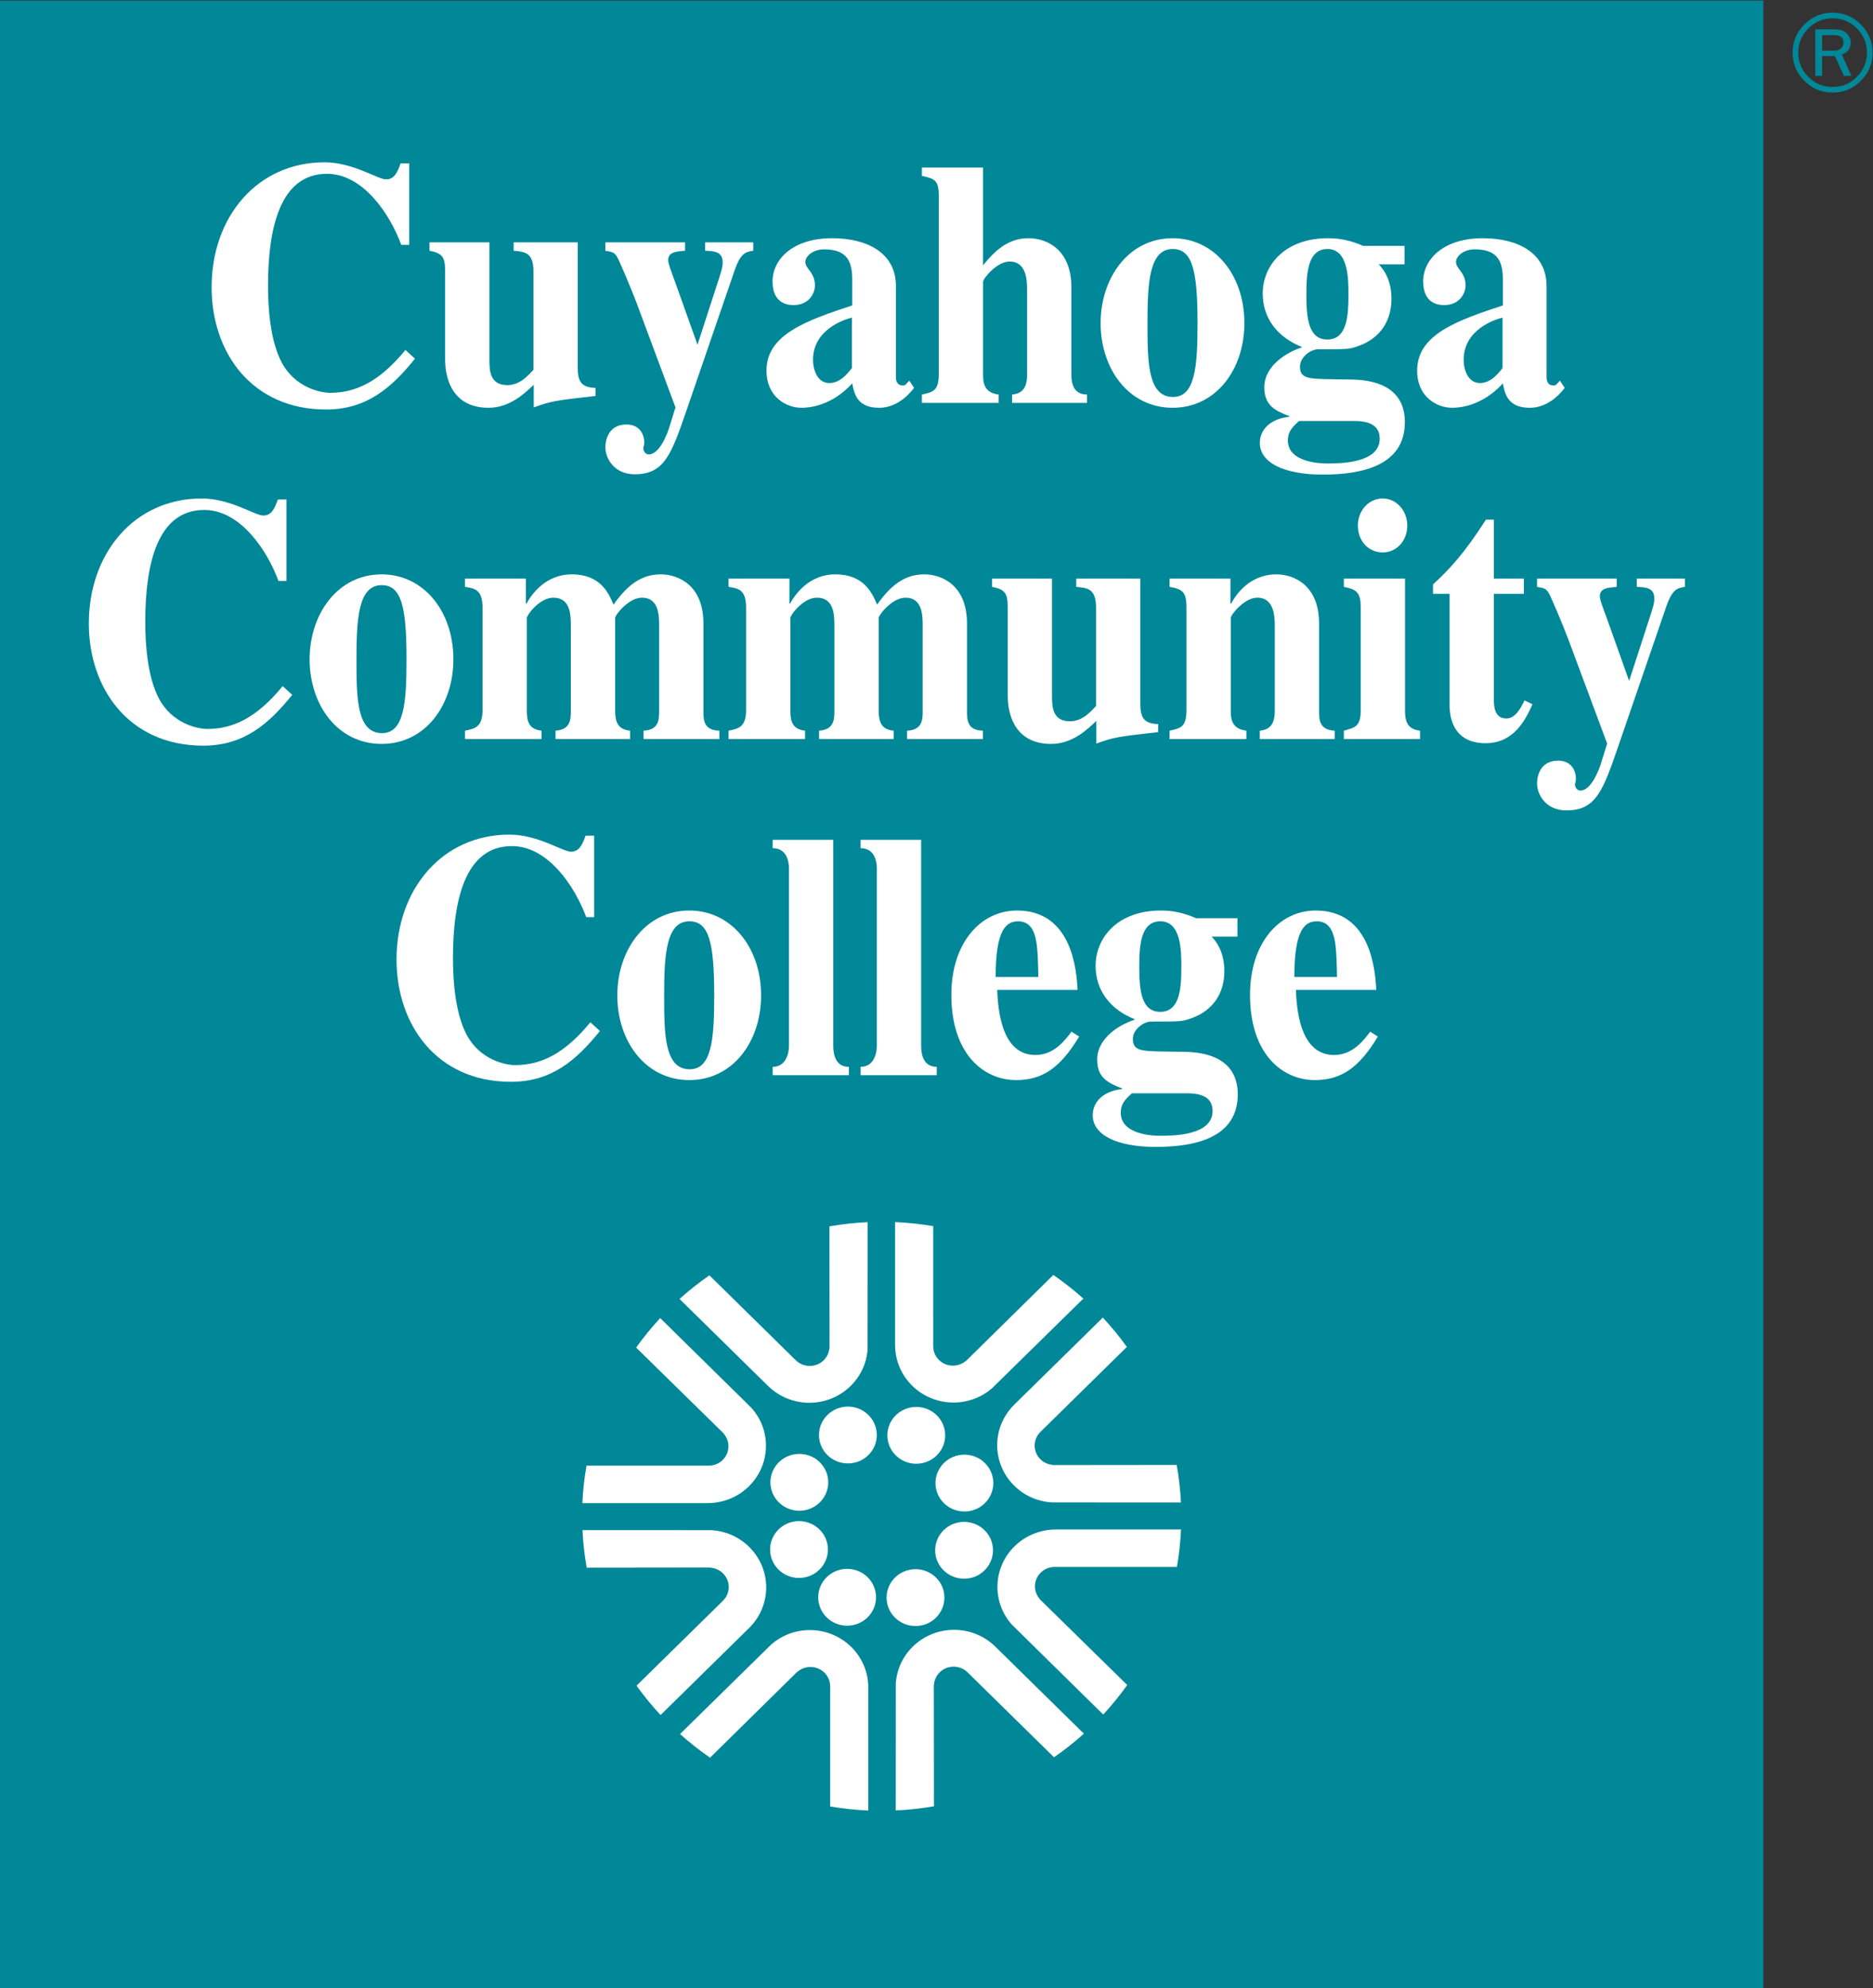 <?xml version="1.0" encoding="utf-8"?>
<svg xmlns="http://www.w3.org/2000/svg" height="274.16" id="svg2" version="1.1" viewBox="0 0 258.4 274.16" width="258.4">
  <rect x="0" y="0" width="258.4" height="274.16" fill="#333333" stroke="none"/>
  <defs id="defs6"/>
  <g id="g10" transform="matrix(1.333,0,0,-1.333,0,274.16)">
    <g id="g12" transform="scale(0.1)">
      <path d="M 0,2056.17 H 1825.05 V 0 H 0 v 2056.17 0" id="path14" style="fill:#008798;fill-opacity:1;fill-rule:nonzero;stroke:none"/>
      <path d="M 610.996,999.289 C 583.613,965.801 558.867,955 533.137,955 c -10.231,0 -36.289,5.41 -50.149,31.328 -12.207,23.042 -14.183,57.622 -14.183,79.222 0,60.87 12.859,115.97 61.031,115.97 37.609,0 65.32,-42.14 76.867,-73.47 h 8.246 v 84.27 h -8.902 c -3.305,-9 -6.274,-16.57 -15.18,-16.57 -8.578,0 -33.976,17.65 -63.672,17.65 -69.281,0 -116.789,-56.18 -116.789,-129.29 0,-67.329 41.571,-126.399 118.442,-126.399 42.226,0 67.961,22.699 92.047,52.578 l -9.899,9 v 0" id="path16" style="fill:#ffffff;fill-opacity:1;fill-rule:nonzero;stroke:none"/>
      <path d="m 638.891,1027.02 c 0,-46.809 28.707,-87.508 74.562,-87.508 44.867,0 74.235,39.609 74.235,87.508 0,50.06 -31.012,87.87 -74.235,87.87 -45.855,0 -74.562,-41.41 -74.562,-87.87 z m 48.504,0 c 0,41.05 1.644,76.71 26.058,76.71 20.125,0 25.731,-21.25 25.731,-76.71 0,-45.731 -2.637,-76.34 -25.399,-76.34 -26.39,0 -26.39,37.441 -26.39,76.34 v 0" id="path18" style="fill:#ffffff;fill-opacity:1;fill-rule:evenodd;stroke:none"/>
      <path d="m 878.559,953.199 c -12.868,0 -16.161,11.153 -16.161,21.602 V 1188 h -62.687 v -8.64 c 16.168,0 16.828,-16.93 16.828,-20.89 V 974.801 c 0,-8.629 -3.629,-21.602 -16.828,-21.602 v -8.648 h 78.848 v 8.648 0" id="path20" style="fill:#ffffff;fill-opacity:1;fill-rule:nonzero;stroke:none"/>
      <path d="m 969.52,953.199 c -12.872,0 -16.168,11.153 -16.168,21.602 V 1188 h -62.684 v -8.64 c 16.168,0 16.828,-16.93 16.828,-20.89 V 974.801 c 0,-8.629 -3.633,-21.602 -16.828,-21.602 v -8.648 h 78.852 v 8.648 0" id="path22" style="fill:#ffffff;fill-opacity:1;fill-rule:nonzero;stroke:none"/>
      <path d="m 1108.97,989.57 c -6.26,-8.281 -17.82,-24.121 -37.28,-24.121 -31.34,0 -38.59,36.721 -39.59,67.341 h 83.14 c -0.99,19.44 -5.28,82.1 -62.68,82.1 -37.94,0 -67.958,-33.85 -67.958,-87.15 0,-61.568 33.638,-88.228 66.968,-88.228 26.39,0 45.2,11.519 65.32,45.019 l -7.92,5.039 z m -78.52,56.54 c 0,49.69 11.22,57.62 23.43,57.62 11.54,0 15.84,-9 17.81,-16.93 2.65,-10.8 2.65,-29.53 2.97,-40.69 h -44.21 v 0" id="path24" style="fill:#ffffff;fill-opacity:1;fill-rule:evenodd;stroke:none"/>
      <path d="m 1179.09,1056.55 c 0,22.69 1.65,47.18 21.78,47.18 21.77,0 21.77,-30.97 21.77,-47.18 0,-20.53 -0.99,-46.45 -21.77,-46.45 -19.47,0 -21.78,21.6 -21.78,46.45 z m 49.48,-130.73 c 17.16,0 26.4,-5.39 26.4,-18.359 0,-25.57 -41.57,-25.57 -54.76,-25.57 -5.61,0 -40.26,0.73 -40.26,23.769 0,7.93 2.97,12.602 11.55,20.16 h 57.07 z m 52.13,162.06 v 19.09 h -42.89 c -13.19,5.76 -24.41,7.92 -36.29,7.92 -45.19,0 -67.62,-28.45 -67.62,-57.25 0,-25.94 15.83,-45.38 40.24,-55.1 v -0.73 c -14.19,-4.31 -38.6,-18.349 -38.6,-41.048 0,-18.731 10.89,-24.121 25.74,-29.883 v -0.731 c -18.48,-1.808 -30.36,-12.609 -30.36,-27.007 0,-20.172 24.41,-32.77 65.32,-32.77 41.24,0 84.8,9.731 84.8,54.367 0,39.981 -37.94,43.582 -54.12,43.953 l -21.43,0.348 c -24.42,0.352 -33,0.723 -33,12.973 0,10.797 12.21,18.008 18.48,18.008 32,0 32,0 41.57,3.24 23.75,8.28 34.64,27 34.64,48.97 0,21.61 -9.9,32.05 -13.21,35.65 h 26.73 v 0" id="path26" style="fill:#ffffff;fill-opacity:1;fill-rule:evenodd;stroke:none"/>
      <path d="m 1418.1,989.57 c -6.27,-8.281 -17.82,-24.121 -37.28,-24.121 -31.35,0 -38.6,36.721 -39.59,67.341 h 83.14 c -0.99,19.44 -5.28,82.1 -62.69,82.1 -37.94,0 -67.96,-33.85 -67.96,-87.15 0,-61.568 33.65,-88.228 66.97,-88.228 26.4,0 45.2,11.519 65.33,45.019 l -7.92,5.039 z m -78.52,56.54 c 0,49.69 11.21,57.62 23.42,57.62 11.55,0 15.84,-9 17.82,-16.93 2.64,-10.8 2.64,-29.53 2.97,-40.69 h -44.21 v 0" id="path28" style="fill:#ffffff;fill-opacity:1;fill-rule:evenodd;stroke:none"/>
      <path d="m 292.539,1347 c -27.383,-33.49 -52.129,-44.29 -77.859,-44.29 -10.227,0 -36.289,5.4 -50.149,31.33 -12.207,23.04 -14.183,57.62 -14.183,79.23 0,60.86 12.867,115.95 61.031,115.95 37.609,0 65.324,-42.13 76.867,-73.46 h 8.254 v 84.27 h -8.91 c -3.297,-9.01 -6.266,-16.57 -15.18,-16.57 -8.57,0 -33.976,17.65 -63.672,17.65 -69.281,0 -116.789,-56.18 -116.789,-129.29 0,-67.34 41.571,-126.4 118.442,-126.4 42.226,0 67.961,22.69 92.047,52.58 l -9.899,9 v 0" id="path30" style="fill:#ffffff;fill-opacity:1;fill-rule:nonzero;stroke:none"/>
      <path d="m 320.434,1374.73 c 0,-46.82 28.707,-87.51 74.566,-87.51 44.863,0 74.23,39.62 74.23,87.51 0,50.06 -31.011,87.87 -74.23,87.87 -45.859,0 -74.566,-41.42 -74.566,-87.87 z m 48.504,0 c 0,41.06 1.648,76.71 26.062,76.71 20.121,0 25.73,-21.25 25.73,-76.71 0,-45.73 -2.64,-76.35 -25.402,-76.35 -26.39,0 -26.39,37.46 -26.39,76.35 v 0" id="path32" style="fill:#ffffff;fill-opacity:1;fill-rule:evenodd;stroke:none"/>
      <path d="m 744.527,1300.91 c -16.496,0.35 -16.496,11.52 -16.496,20.52 v 90.39 c 0,39.62 -26.062,50.78 -44.207,50.78 -19.136,0 -33.98,-10.08 -48.828,-31.33 -4.945,11.53 -13.195,31.33 -43.219,31.33 -27.714,0 -42.23,-21.61 -46.843,-30.25 h -0.664 v 25.93 h -63.016 v -8.64 c 9.57,-1.44 18.144,-2.52 18.144,-21.25 v -105.88 c 0,-17.64 -7.253,-19.44 -18.144,-21.6 v -8.64 h 79.18 v 8.64 c -12.868,1.44 -15.176,9.36 -15.176,20.52 v 96.16 c 0,2.88 13.199,20.89 27.383,20.89 18.144,0 18.144,-18.37 18.144,-29.9 v -87.15 c 0,-8.28 0,-19.45 -15.836,-20.52 v -8.64 h 77.203 v 8.64 c -12.539,1.07 -15.507,9 -15.507,20.52 v 96.16 c 0,2.88 13.859,20.89 27.714,20.89 17.813,0 17.813,-18.73 17.813,-29.9 v -87.15 c 0,-8.64 0,-19.8 -16.164,-20.52 v -8.64 h 78.519 v 8.64 0" id="path34" style="fill:#ffffff;fill-opacity:1;fill-rule:nonzero;stroke:none"/>
      <path d="m 1017.29,1300.91 c -16.49,0.35 -16.49,11.52 -16.49,20.52 v 90.39 c 0,39.62 -26.066,50.78 -44.206,50.78 -19.145,0 -33.989,-10.08 -48.828,-31.33 -4.953,11.53 -13.2,31.33 -43.223,31.33 -27.711,0 -42.23,-21.61 -46.848,-30.25 h -0.66 v 25.93 h -63.012 v -8.64 c 9.567,-1.44 18.145,-2.52 18.145,-21.25 v -105.88 c 0,-17.64 -7.262,-19.44 -18.145,-21.6 v -8.64 h 79.176 v 8.64 c -12.867,1.44 -15.176,9.36 -15.176,20.52 v 96.16 c 0,2.88 13.2,20.89 27.387,20.89 18.145,0 18.145,-18.37 18.145,-29.9 v -87.15 c 0,-8.28 0,-19.45 -15.84,-20.52 v -8.64 h 77.195 v 8.64 c -12.527,1.07 -15.496,9 -15.496,20.52 v 96.16 c 0,2.88 13.856,20.89 27.715,20.89 17.812,0 17.812,-18.73 17.812,-29.9 v -87.15 c 0,-8.64 0,-19.8 -16.171,-20.52 v -8.64 h 78.52 v 8.64 0" id="path36" style="fill:#ffffff;fill-opacity:1;fill-rule:nonzero;stroke:none"/>
      <path d="m 1198.67,1307.75 c -14.84,0.36 -18.47,6.84 -18.47,20.89 v 129.64 h -66.31 v -8.64 c 11.21,-1.08 20.45,-1.44 20.45,-21.25 v -101.92 c -6.27,-6.84 -14.52,-15.84 -27.05,-15.84 -18.15,0 -18.48,15.49 -18.48,25.57 v 122.08 h -62.02 v -8.64 c 13.52,-2.52 16.16,-6.84 16.16,-21.25 v -90.75 c 0,-25.57 11.22,-50.42 44.87,-50.42 22.1,0 37.28,14.76 46.85,23.77 v -23.41 c 18.81,6.84 23.43,7.2 64,11.88 v 8.29 0" id="path38" style="fill:#ffffff;fill-opacity:1;fill-rule:nonzero;stroke:none"/>
      <path d="m 1381.35,1300.91 c -16.16,0.72 -16.16,11.88 -16.16,20.52 v 90.39 c 0,39.62 -26.07,50.78 -44.21,50.78 -28.05,0 -42.23,-21.61 -46.85,-30.25 h -0.66 v 25.93 h -63.01 v -8.64 c 13.19,-2.16 17.48,-5.05 17.48,-21.25 v -105.88 c 0,-17.64 -5.61,-19.08 -17.48,-21.6 v -8.64 h 79.5 v 8.64 c -15.17,1.8 -16.16,12.24 -16.16,20.52 v 96.16 c 0,3.24 14.19,20.89 27.38,20.89 17.81,0 18.15,-19.82 18.15,-29.9 v -87.15 c 0,-13.32 -4.62,-19.45 -15.51,-20.52 v -8.64 h 77.53 v 8.64 0" id="path40" style="fill:#ffffff;fill-opacity:1;fill-rule:nonzero;stroke:none"/>
      <path d="m 1405.34,1513.02 c 0,-15.49 10.56,-27.73 25.73,-27.73 14.19,0 25.4,11.88 25.4,27.73 0,15.48 -11.21,28.09 -25.4,28.09 -14.84,0 -25.73,-12.96 -25.73,-28.09 z m 64.34,-212.11 c -12.87,1.44 -15.51,9.36 -15.51,20.52 v 136.85 h -63.35 v -8.64 c 12.54,-2.52 17.49,-5.05 17.49,-21.25 v -105.88 c 0,-17.28 -5.61,-18.36 -17.49,-21.6 v -8.64 h 78.86 v 8.64 0" id="path42" style="fill:#ffffff;fill-opacity:1;fill-rule:evenodd;stroke:none"/>
      <path d="m 1577.13,1458.28 h -31.02 v 60.86 h -8.25 c -22.43,-34.93 -37.27,-50.78 -54.76,-66.98 v -9.73 h 17.15 v -116.68 c 0.34,-7.56 1.65,-37.81 37.29,-37.81 29.69,0 41.56,24.85 48.5,40.33 l -8.26,3.96 c -3.62,-7.56 -9.24,-18.72 -18.8,-18.72 -13.2,0 -12.87,14.76 -12.87,20.53 v 108.39 h 31.02 v 15.85 0" id="path44" style="fill:#ffffff;fill-opacity:1;fill-rule:nonzero;stroke:none"/>
      <path d="m 1743.84,1458.28 h -49.82 v -8.64 c 8.25,-0.37 18.15,-0.37 18.15,-11.89 0,-5.4 -1.65,-10.08 -3.63,-16.2 l -22.44,-69.14 -23.75,66.62 c -2.97,7.92 -6.6,17.28 -6.6,20.88 0,8.65 8.91,9.01 17.48,9.73 v 8.64 h -82.47 v -8.64 c 8.24,-1.44 9.89,-1.44 13.85,-9.73 1.98,-4.32 11.88,-26.64 19.14,-46.09 l 39.59,-106.24 -5.94,-19.09 c -2.31,-7.92 -10.55,-29.53 -21.77,-29.53 -3.96,0 -5.61,4.33 -5.61,6.13 0,1.44 0.99,3.24 0.99,6.48 0,6.48 -3.64,18.36 -18.48,18.36 -19.8,0 -21.77,-18.36 -21.77,-23.4 0,-11.53 8.91,-28.09 30.35,-28.09 31.01,0 37.94,20.52 54.44,68.42 l 49.16,142.97 c 6.27,18.01 11.87,18.73 19.13,19.81 v 8.64 0" id="path46" style="fill:#ffffff;fill-opacity:1;fill-rule:nonzero;stroke:none"/>
      <path d="m 419.59,1694.71 c -27.383,-33.49 -52.129,-44.3 -77.86,-44.3 -10.23,0 -36.292,5.4 -50.148,31.34 -12.207,23.04 -14.184,57.61 -14.184,79.22 0,60.87 12.868,115.96 61.032,115.96 37.609,0 65.324,-42.13 76.867,-73.46 h 8.254 v 84.27 h -8.91 c -3.297,-9.01 -6.274,-16.57 -15.176,-16.57 -8.582,0 -33.981,17.65 -63.672,17.65 -69.285,0 -116.793,-56.18 -116.793,-129.28 0,-67.35 41.566,-126.41 118.441,-126.41 42.227,0 67.957,22.68 92.047,52.58 l -9.898,9 v 0" id="path48" style="fill:#ffffff;fill-opacity:1;fill-rule:nonzero;stroke:none"/>
      <path d="m 616.402,1655.46 c -14.843,0.35 -18.472,6.84 -18.472,20.88 v 129.65 h -66.313 v -8.64 c 11.215,-1.09 20.453,-1.44 20.453,-21.25 v -101.92 c -6.269,-6.84 -14.515,-15.84 -27.05,-15.84 -18.149,0 -18.477,15.48 -18.477,25.56 v 122.09 h -62.027 v -8.64 c 13.531,-2.53 16.168,-6.85 16.168,-21.25 v -90.76 c 0,-25.56 11.214,-50.41 44.867,-50.41 22.105,0 37.281,14.76 46.851,23.77 v -23.41 c 18.805,6.84 23.422,7.2 64,11.88 v 8.29 0" id="path50" style="fill:#ffffff;fill-opacity:1;fill-rule:nonzero;stroke:none"/>
      <path d="m 779.617,1805.99 h -49.816 v -8.64 c 8.246,-0.37 18.144,-0.37 18.144,-11.89 0,-5.4 -1.652,-10.08 -3.629,-16.2 l -22.437,-69.15 -23.754,66.62 c -2.969,7.93 -6.598,17.29 -6.598,20.89 0,8.64 8.911,9.01 17.489,9.73 v 8.64 h -82.485 v -8.64 c 8.254,-1.44 9.907,-1.44 13.86,-9.73 1.98,-4.32 11.879,-26.65 19.136,-46.09 l 39.59,-106.24 -5.937,-19.09 c -2.313,-7.92 -10.559,-29.53 -21.774,-29.53 -3.961,0 -5.609,4.32 -5.609,6.13 0,1.43 0.988,3.23 0.988,6.47 0,6.49 -3.633,18.37 -18.472,18.37 -19.797,0 -21.782,-18.37 -21.782,-23.41 0,-11.52 8.914,-28.09 30.36,-28.09 31.007,0 37.937,20.53 54.433,68.43 l 49.16,142.97 c 6.262,18.01 11.875,18.72 19.133,19.81 v 8.64 0" id="path52" style="fill:#ffffff;fill-opacity:1;fill-rule:nonzero;stroke:none"/>
      <path d="m 881.711,1675.98 c -4.621,-5.76 -12.207,-15.48 -23.426,-15.48 -11.875,0 -16.824,12.96 -16.824,24.13 0,31.32 32.66,41.77 40.25,43.57 v -52.22 z m 59.383,-12.96 -3.301,-3.6 c -0.984,-1.08 -1.973,-1.44 -3.289,-1.44 -7.27,0 -7.27,6.84 -7.27,9 v 93.99 c 0,33.85 -29.359,49.34 -65.98,49.34 -40.906,0 -61.691,-21.97 -61.691,-44.66 0,-24.49 17.816,-24.49 21.777,-24.49 17.152,0 22.101,13.69 22.101,20.17 0,14.05 -9.894,16.93 -9.894,24.49 0,5.77 7.586,12.97 19.461,12.97 24.414,0 29.035,-13.33 29.035,-31.7 v -26.29 c -46.852,-15.48 -88.75,-29.88 -88.75,-67.34 0,-27.37 20.453,-38.53 36.293,-38.53 7.914,0 31.012,1.8 52.457,25.21 1.977,-10.09 4.617,-25.21 27.707,-25.21 14.852,0 27.059,8.64 36.297,20.53 l -4.953,7.56 v 0" id="path54" style="fill:#ffffff;fill-opacity:1;fill-rule:evenodd;stroke:none"/>
      <path d="m 1125.01,1648.61 c -16.17,0 -16.17,15.49 -16.17,21.61 v 89.32 c 0,39.6 -26.06,50.77 -44.2,50.77 -17.16,0 -31.35,-7.92 -47.18,-28.09 v 101.19 h -63.351 v -8.64 c 12.871,-2.88 17.493,-3.96 17.493,-20.88 v -183.67 c 0,-17.65 -5.618,-19.08 -17.493,-21.61 v -8.64 h 79.511 v 8.64 c -15.17,1.8 -16.16,12.25 -16.16,20.53 v 96.16 c 0,3.23 14.18,20.88 27.38,20.88 17.82,0 18.15,-19.8 18.15,-29.89 v -87.15 c 0,-13.33 -4.62,-19.45 -15.51,-20.53 v -8.64 h 77.53 v 8.64 0" id="path56" style="fill:#ffffff;fill-opacity:1;fill-rule:nonzero;stroke:none"/>
      <path d="m 1139.1,1722.44 c 0,-46.82 28.7,-87.51 74.56,-87.51 44.87,0 74.23,39.61 74.23,87.51 0,50.06 -31.01,87.87 -74.23,87.87 -45.86,0 -74.56,-41.42 -74.56,-87.87 z m 48.5,0 c 0,41.05 1.65,76.7 26.06,76.7 20.13,0 25.73,-21.24 25.73,-76.7 0,-45.74 -2.63,-76.35 -25.4,-76.35 -26.39,0 -26.39,37.45 -26.39,76.35 v 0" id="path58" style="fill:#ffffff;fill-opacity:1;fill-rule:evenodd;stroke:none"/>
      <path d="m 1352.04,1751.97 c 0,22.69 1.65,47.17 21.78,47.17 21.78,0 21.78,-30.96 21.78,-47.17 0,-20.53 -1,-46.46 -21.78,-46.46 -19.46,0 -21.78,21.61 -21.78,46.46 z m 49.49,-130.73 c 17.16,0 26.4,-5.4 26.4,-18.36 0,-25.57 -41.57,-25.57 -54.77,-25.57 -5.61,0 -40.25,0.72 -40.25,23.77 0,7.92 2.97,12.6 11.54,20.16 h 57.08 z m 52.13,162.06 v 19.09 h -42.89 c -13.19,5.76 -24.41,7.92 -36.29,7.92 -45.2,0 -67.63,-28.45 -67.63,-57.26 0,-25.93 15.84,-45.37 40.25,-55.1 v -0.72 c -14.19,-4.32 -38.6,-18.37 -38.6,-41.05 0,-18.73 10.88,-24.13 25.73,-29.9 v -0.71 c -18.48,-1.81 -30.35,-12.61 -30.35,-27.01 0,-20.17 24.41,-32.77 65.32,-32.77 41.24,0 84.79,9.72 84.79,54.37 0,39.98 -37.95,43.58 -54.11,43.94 l -21.44,0.36 c -24.42,0.36 -32.99,0.72 -32.99,12.97 0,10.8 12.21,18 18.48,18 32,0 32,0 41.56,3.24 23.76,8.28 34.65,27.01 34.65,48.98 0,21.61 -9.91,32.05 -13.21,35.65 h 26.73 v 0" id="path60" style="fill:#ffffff;fill-opacity:1;fill-rule:evenodd;stroke:none"/>
      <path d="m 1555.09,1675.98 c -4.61,-5.76 -12.2,-15.48 -23.42,-15.48 -11.88,0 -16.83,12.96 -16.83,24.13 0,31.32 32.67,41.77 40.25,43.57 v -52.22 z m 59.39,-12.96 -3.3,-3.6 c -0.99,-1.08 -1.98,-1.44 -3.3,-1.44 -7.25,0 -7.25,6.84 -7.25,9 v 93.99 c 0,33.85 -29.37,49.34 -65.99,49.34 -40.91,0 -61.7,-21.97 -61.7,-44.66 0,-24.49 17.82,-24.49 21.78,-24.49 17.16,0 22.11,13.69 22.11,20.17 0,14.05 -9.91,16.93 -9.91,24.49 0,5.77 7.59,12.97 19.47,12.97 24.41,0 29.03,-13.33 29.03,-31.7 v -26.29 c -46.85,-15.48 -88.74,-29.88 -88.74,-67.34 0,-27.37 20.45,-38.53 36.29,-38.53 7.92,0 31,1.8 52.45,25.21 1.98,-10.09 4.62,-25.21 27.71,-25.21 14.85,0 27.06,8.64 36.29,20.53 l -4.94,7.56 v 0" id="path62" style="fill:#ffffff;fill-opacity:1;fill-rule:evenodd;stroke:none"/>
      <path d="m 918.383,572.031 c 0,16.25 13.394,29.391 29.93,29.391 16.523,0 29.917,-13.141 29.917,-29.391 0,-16.23 -13.394,-29.402 -29.917,-29.402 -16.536,0 -29.93,13.172 -29.93,29.402 v 0" id="path64" style="fill:#ffffff;fill-opacity:1;fill-rule:nonzero;stroke:none"/>
      <path d="m 1026.63,620.641 94.61,92.847 c -9.81,8.774 -20.19,16.942 -31.08,24.442 l -90.414,-89.008 -0.461,-0.172 c -3.531,-2.891 -8.086,-4.648 -13.055,-4.648 -11.257,0 -20.378,8.957 -20.378,20.019 l -0.012,-0.082 -0.012,124.383 c -12.89,2.18 -26.043,3.609 -39.433,4.18 V 665.121 l 0.023,0.168 c 0,-32.769 27.051,-59.328 60.406,-59.328 15.246,0 29.176,5.519 39.806,14.68 v 0 0" id="path66" style="fill:#ffffff;fill-opacity:1;fill-rule:nonzero;stroke:none"/>
      <path d="m 898.699,551.559 c 11.692,11.48 11.692,30.101 0,41.582 -11.683,11.488 -30.633,11.488 -42.316,0 -11.692,-11.481 -11.692,-30.102 0,-41.582 11.683,-11.457 30.633,-11.457 42.316,0 v 0" id="path68" style="fill:#ffffff;fill-opacity:1;fill-rule:nonzero;stroke:none"/>
      <path d="m 897.934,661.129 0.07,131.391 c -13.254,-0.61 -26.473,-2.051 -39.566,-4.321 l 0.136,-125.738 -0.211,-0.449 c -0.41,-4.492 -2.371,-8.891 -5.883,-12.34 -7.96,-7.82 -20.863,-7.82 -28.82,0 l 0.051,-0.082 -89.523,87.949 c -10.696,-7.41 -21.02,-15.551 -30.903,-24.437 l 91.766,-90.133 -0.117,0.133 c 23.589,-23.18 61.843,-23.18 85.437,0 10.777,10.589 16.637,24.179 17.563,38.027 v 0 0" id="path70" style="fill:#ffffff;fill-opacity:1;fill-rule:nonzero;stroke:none"/>
      <path d="m 857.191,523.441 c 0,16.231 -13.398,29.387 -29.925,29.387 -16.528,0 -29.926,-13.156 -29.926,-29.387 0,-16.25 13.398,-29.421 29.926,-29.421 16.527,0 29.925,13.171 29.925,29.421 v 0" id="path72" style="fill:#ffffff;fill-opacity:1;fill-rule:nonzero;stroke:none"/>
      <path d="m 777.789,600.371 -94.512,92.949 c -8.937,-9.629 -17.254,-19.832 -24.882,-30.531 l 90.609,-88.828 0.172,-0.449 c 2.953,-3.473 4.73,-7.953 4.73,-12.832 0,-11.051 -9.125,-20.02 -20.383,-20.02 l 0.086,-0.019 H 607.012 c -2.239,-12.653 -3.676,-25.582 -4.27,-38.731 h 129.774 -0.188 c 33.371,0 60.422,26.578 60.422,59.36 0,14.98 -5.648,28.652 -14.961,39.101 v 0 0" id="path74" style="fill:#ffffff;fill-opacity:1;fill-rule:nonzero;stroke:none"/>
      <path d="m 848.098,474.691 c -11.688,11.481 -30.637,11.481 -42.328,0 -11.684,-11.472 -11.684,-30.101 0,-41.57 11.691,-11.48 30.64,-11.48 42.328,0 11.687,11.469 11.687,30.098 0,41.57 v 0" id="path76" style="fill:#ffffff;fill-opacity:1;fill-rule:nonzero;stroke:none"/>
      <path d="M 736.566,473.941 602.844,474 c 0.613,-13.012 2.074,-25.988 4.379,-38.871 l 127.996,0.141 0.449,-0.192 c 4.59,-0.406 9.066,-2.348 12.578,-5.789 7.961,-7.828 7.961,-20.5 0,-28.32 l 0.07,0.043 -89.515,-87.934 c 7.531,-10.5 15.816,-20.656 24.867,-30.367 l 91.758,90.16 -0.137,-0.121 c 23.594,23.191 23.594,60.762 0,83.93 -10.777,10.601 -24.621,16.351 -38.723,17.261 v 0 0" id="path78" style="fill:#ffffff;fill-opacity:1;fill-rule:nonzero;stroke:none"/>
      <path d="m 876.742,433.922 c -16.527,0 -29.926,-13.16 -29.926,-29.41 0,-16.231 13.399,-29.391 29.926,-29.391 16.528,0 29.93,13.16 29.93,29.391 0,16.25 -13.402,29.41 -29.93,29.41 v 0" id="path80" style="fill:#ffffff;fill-opacity:1;fill-rule:nonzero;stroke:none"/>
      <path d="m 798.422,355.922 -94.609,-92.863 c 9.804,-8.778 20.187,-16.95 31.074,-24.45 l 90.418,89.02 0.461,0.16 c 3.535,2.91 8.089,4.652 13.058,4.652 11.254,0 20.375,-8.972 20.375,-20.019 l 0.016,0.078 0.004,-124.359 c 12.89,-2.2 26.051,-3.61 39.433,-4.2 v 127.481 l -0.015,-0.172 c 0,32.77 -27.051,59.352 -60.414,59.352 -15.243,0 -29.168,-5.543 -39.801,-14.68 v 0 0" id="path82" style="fill:#ffffff;fill-opacity:1;fill-rule:nonzero;stroke:none"/>
      <path d="m 926.348,424.98 c -11.684,-11.492 -11.684,-30.101 0,-41.582 11.687,-11.488 30.632,-11.488 42.324,0 11.687,11.481 11.687,30.09 0,41.582 -11.692,11.481 -30.637,11.481 -42.324,0 v 0" id="path84" style="fill:#ffffff;fill-opacity:1;fill-rule:nonzero;stroke:none"/>
      <path d="m 927.117,315.41 -0.066,-131.371 c 13.254,0.609 26.465,2.031 39.558,4.301 l -0.132,125.762 0.211,0.429 c 0.414,4.508 2.375,8.91 5.878,12.36 7.961,7.82 20.872,7.82 28.834,0 l -0.05,0.058 89.51,-87.929 c 10.7,7.378 21.02,15.531 30.91,24.421 l -91.77,90.149 0.13,-0.129 c -23.6,23.18 -61.86,23.18 -85.45,0 -10.785,-10.59 -16.633,-24.18 -17.563,-38.051 v 0 0" id="path86" style="fill:#ffffff;fill-opacity:1;fill-rule:nonzero;stroke:none"/>
      <path d="m 967.859,453.121 c 0,-16.23 13.403,-29.391 29.922,-29.391 16.539,0 29.929,13.161 29.929,29.391 0,16.231 -13.39,29.399 -29.929,29.399 -16.519,0 -29.922,-13.168 -29.922,-29.399 v 0" id="path88" style="fill:#ffffff;fill-opacity:1;fill-rule:nonzero;stroke:none"/>
      <path d="m 1047.27,376.191 94.51,-92.953 c 8.93,9.633 17.24,19.821 24.88,30.532 l -90.62,88.808 -0.16,0.461 c -2.96,3.481 -4.74,7.949 -4.74,12.84 0,11.051 9.13,20.019 20.38,20.019 h -0.07 126.6 c 2.23,12.672 3.67,25.602 4.25,38.75 h -129.76 l 0.18,-0.019 c -33.36,0 -60.42,-26.57 -60.42,-59.359 0,-14.961 5.65,-28.649 14.97,-39.079 v 0 0" id="path90" style="fill:#ffffff;fill-opacity:1;fill-rule:nonzero;stroke:none"/>
      <path d="m 976.953,501.852 c 11.692,-11.481 30.637,-11.481 42.327,0 11.69,11.488 11.69,30.097 0,41.589 -11.69,11.481 -30.635,11.481 -42.327,0 -11.687,-11.492 -11.687,-30.101 0,-41.589 v 0" id="path92" style="fill:#ffffff;fill-opacity:1;fill-rule:nonzero;stroke:none"/>
      <path d="m 1088.49,502.621 133.73,-0.082 c -0.62,13.02 -2.08,26.012 -4.39,38.859 l -128,-0.128 -0.45,0.21 c -4.59,0.411 -9.07,2.329 -12.57,5.782 -7.96,7.816 -7.96,20.488 0,28.316 l -0.07,-0.047 89.51,87.938 c -7.53,10.511 -15.82,20.652 -24.86,30.359 l -91.76,-90.137 0.14,0.118 c -23.6,-23.188 -23.6,-60.77 0,-83.95 10.77,-10.578 24.61,-16.328 38.72,-17.238 v 0 0" id="path94" style="fill:#ffffff;fill-opacity:1;fill-rule:nonzero;stroke:none"/>
      <path d="m 1885.83,2004.32 h 12.49 c 3.26,0 5.68,0.82 7.27,2.45 1.6,1.62 2.39,3.63 2.39,6.02 0,2.47 -0.85,4.35 -2.53,5.62 -1.7,1.28 -3.81,1.91 -6.37,1.91 h -13.25 z m 30.35,-26.13 h -7.85 l -9.26,20.51 h -13.24 v -20.51 h -7.09 v 48.11 h 20.34 c 5.49,0 9.59,-1.41 12.31,-4.23 2.73,-2.82 4.09,-5.95 4.09,-9.39 0,-2.55 -0.75,-5 -2.24,-7.35 -1.5,-2.35 -3.84,-4.01 -7.02,-4.99 z m 16,24.08 c 0,9.78 -3.47,18.15 -10.42,25.09 -6.95,6.95 -15.31,10.42 -25.09,10.42 -9.74,0 -18.1,-3.48 -25.06,-10.45 -6.96,-6.96 -10.45,-15.31 -10.45,-25.06 0,-9.78 3.47,-18.14 10.38,-25.08 6.94,-6.95 15.31,-10.42 25.13,-10.42 9.74,0 18.1,3.48 25.06,10.44 6.96,6.97 10.45,15.32 10.45,25.06 z m 5.86,0 c 0,-11.36 -4.06,-21.1 -12.16,-29.2 -8.11,-8.11 -17.84,-12.16 -29.21,-12.16 -11.37,0 -21.1,4.05 -29.21,12.16 -8.1,8.1 -12.16,17.84 -12.16,29.2 0,11.33 4.06,21.06 12.16,29.18 8.11,8.13 17.84,12.19 29.21,12.19 11.37,0 21.1,-4.06 29.21,-12.19 8.1,-8.12 12.16,-17.85 12.16,-29.18" id="path96" style="fill:#008798;fill-opacity:1;fill-rule:nonzero;stroke:none"/>
    </g>
  </g>
</svg>
